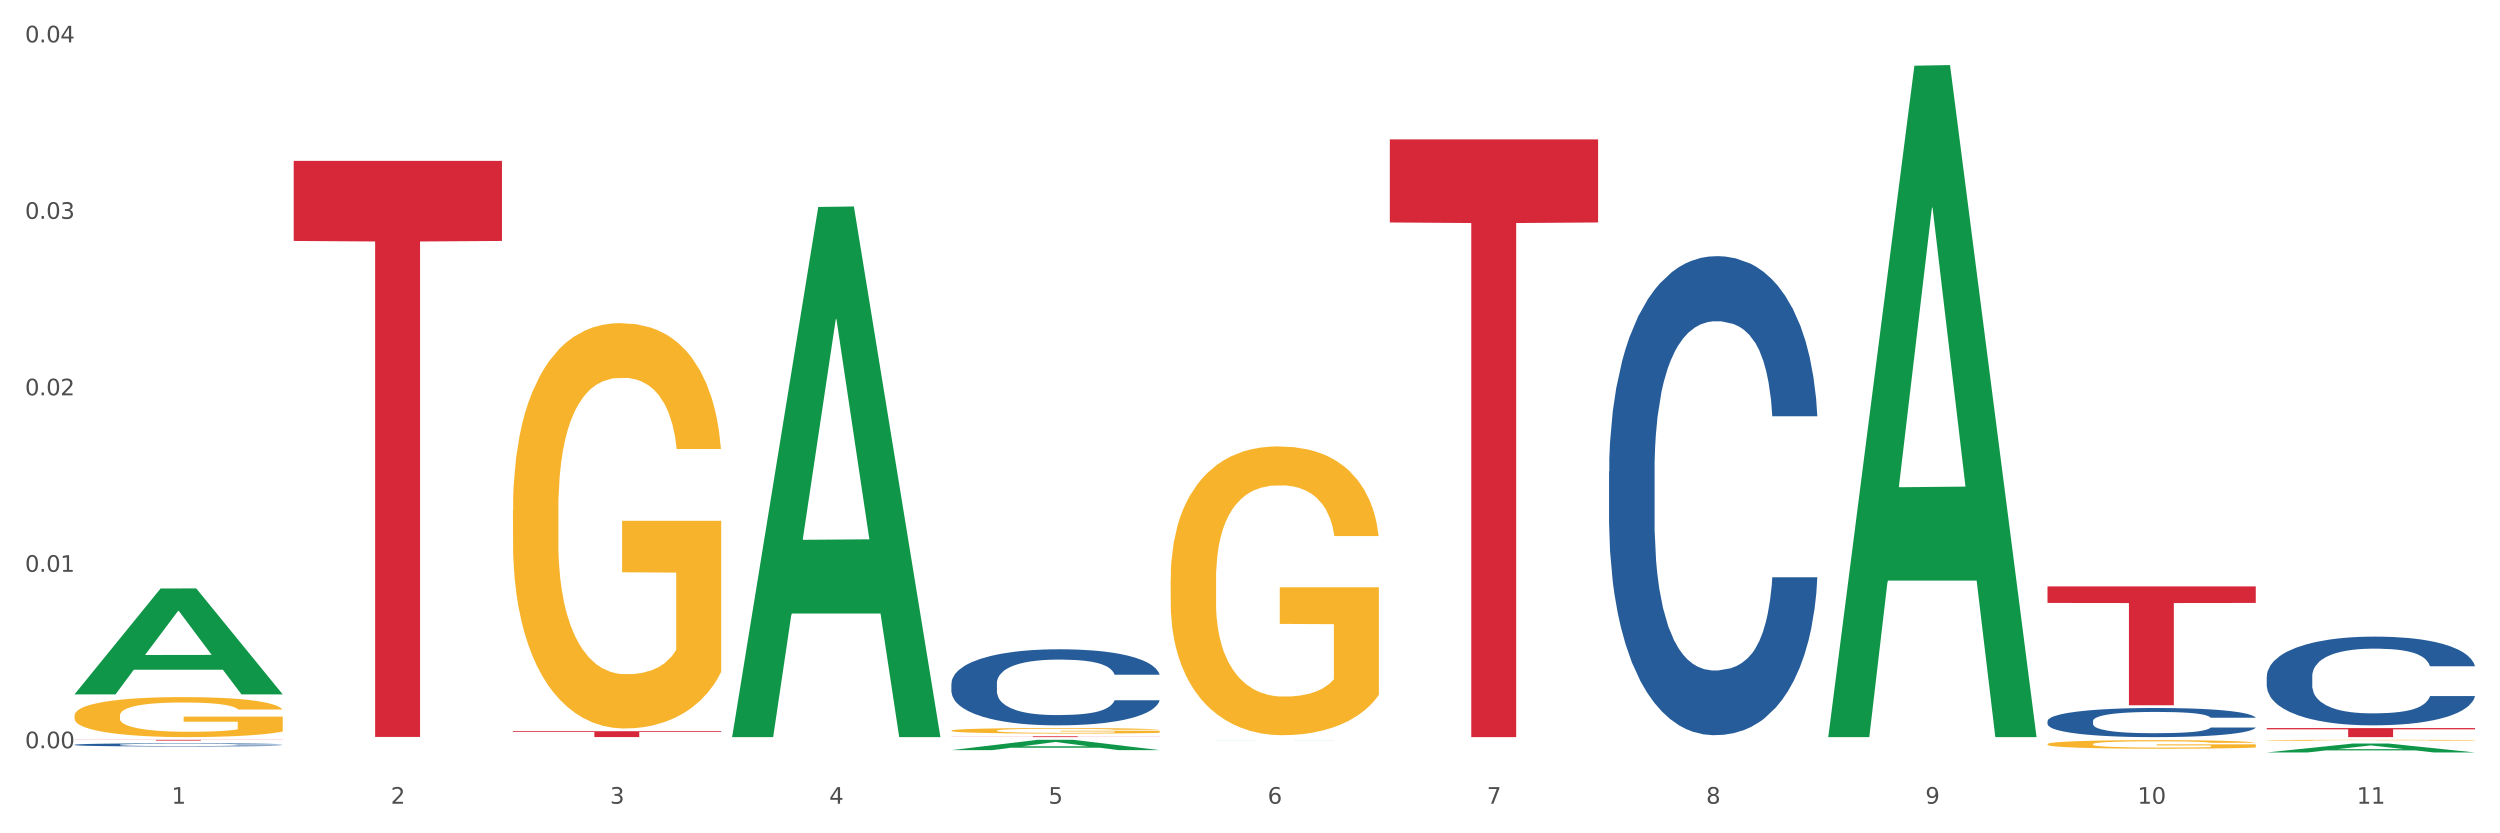 <?xml version="1.0" encoding="utf-8" standalone="no"?>
<!DOCTYPE svg PUBLIC "-//W3C//DTD SVG 1.1//EN"
  "http://www.w3.org/Graphics/SVG/1.1/DTD/svg11.dtd">
<svg xmlns:xlink="http://www.w3.org/1999/xlink" width="1080pt" height="360pt" viewBox="0 0 1080 360" xmlns="http://www.w3.org/2000/svg" version="1.1">
 <rect x="0" y="0" width="1080" height="360" fill="#333333" stroke="none"/>
 <defs>
  <style type="text/css">*{stroke-linejoin: round; stroke-linecap: butt}</style>
 </defs>
 <g id="figure_1">
  <g id="patch_1">
   <path d="M 0 360 
L 1080 360 
L 1080 0 
L 0 0 
z
" style="fill: #ffffff; stroke: #ffffff; stroke-linejoin: miter"/>
  </g>
  <g id="axes_1">
   <g id="matplotlib.axis_1">
    <g id="xtick_1">
     <g id="text_1">
      <!-- 1 -->
      <g style="fill: #4d4d4d" transform="translate(74.106 347.204) scale(0.096 -0.096)">
       <defs>
        <path id="DejaVuSans-31" d="M 794 531 
L 1825 531 
L 1825 4091 
L 703 3866 
L 703 4441 
L 1819 4666 
L 2450 4666 
L 2450 531 
L 3481 531 
L 3481 0 
L 794 0 
L 794 531 
z
" transform="scale(0.016)"/>
       </defs>
       <use xlink:href="#DejaVuSans-31"/>
      </g>
     </g>
    </g>
    <g id="xtick_2">
     <g id="text_2">
      <!-- 2 -->
      <g style="fill: #4d4d4d" transform="translate(168.812 347.204) scale(0.096 -0.096)">
       <defs>
        <path id="DejaVuSans-32" d="M 1228 531 
L 3431 531 
L 3431 0 
L 469 0 
L 469 531 
Q 828 903 1448 1529 
Q 2069 2156 2228 2338 
Q 2531 2678 2651 2914 
Q 2772 3150 2772 3378 
Q 2772 3750 2511 3984 
Q 2250 4219 1831 4219 
Q 1534 4219 1204 4116 
Q 875 4013 500 3803 
L 500 4441 
Q 881 4594 1212 4672 
Q 1544 4750 1819 4750 
Q 2544 4750 2975 4387 
Q 3406 4025 3406 3419 
Q 3406 3131 3298 2873 
Q 3191 2616 2906 2266 
Q 2828 2175 2409 1742 
Q 1991 1309 1228 531 
z
" transform="scale(0.016)"/>
       </defs>
       <use xlink:href="#DejaVuSans-32"/>
      </g>
     </g>
    </g>
    <g id="xtick_3">
     <g id="text_3">
      <!-- 3 -->
      <g style="fill: #4d4d4d" transform="translate(263.517 347.204) scale(0.096 -0.096)">
       <defs>
        <path id="DejaVuSans-33" d="M 2597 2516 
Q 3050 2419 3304 2112 
Q 3559 1806 3559 1356 
Q 3559 666 3084 287 
Q 2609 -91 1734 -91 
Q 1441 -91 1130 -33 
Q 819 25 488 141 
L 488 750 
Q 750 597 1062 519 
Q 1375 441 1716 441 
Q 2309 441 2620 675 
Q 2931 909 2931 1356 
Q 2931 1769 2642 2001 
Q 2353 2234 1838 2234 
L 1294 2234 
L 1294 2753 
L 1863 2753 
Q 2328 2753 2575 2939 
Q 2822 3125 2822 3475 
Q 2822 3834 2567 4026 
Q 2313 4219 1838 4219 
Q 1578 4219 1281 4162 
Q 984 4106 628 3988 
L 628 4550 
Q 988 4650 1302 4700 
Q 1616 4750 1894 4750 
Q 2613 4750 3031 4423 
Q 3450 4097 3450 3541 
Q 3450 3153 3228 2886 
Q 3006 2619 2597 2516 
z
" transform="scale(0.016)"/>
       </defs>
       <use xlink:href="#DejaVuSans-33"/>
      </g>
     </g>
    </g>
    <g id="xtick_4">
     <g id="text_4">
      <!-- 4 -->
      <g style="fill: #4d4d4d" transform="translate(358.223 347.204) scale(0.096 -0.096)">
       <defs>
        <path id="DejaVuSans-34" d="M 2419 4116 
L 825 1625 
L 2419 1625 
L 2419 4116 
z
M 2253 4666 
L 3047 4666 
L 3047 1625 
L 3713 1625 
L 3713 1100 
L 3047 1100 
L 3047 0 
L 2419 0 
L 2419 1100 
L 313 1100 
L 313 1709 
L 2253 4666 
z
" transform="scale(0.016)"/>
       </defs>
       <use xlink:href="#DejaVuSans-34"/>
      </g>
     </g>
    </g>
    <g id="xtick_5">
     <g id="text_5">
      <!-- 5 -->
      <g style="fill: #4d4d4d" transform="translate(452.928 347.204) scale(0.096 -0.096)">
       <defs>
        <path id="DejaVuSans-35" d="M 691 4666 
L 3169 4666 
L 3169 4134 
L 1269 4134 
L 1269 2991 
Q 1406 3038 1543 3061 
Q 1681 3084 1819 3084 
Q 2600 3084 3056 2656 
Q 3513 2228 3513 1497 
Q 3513 744 3044 326 
Q 2575 -91 1722 -91 
Q 1428 -91 1123 -41 
Q 819 9 494 109 
L 494 744 
Q 775 591 1075 516 
Q 1375 441 1709 441 
Q 2250 441 2565 725 
Q 2881 1009 2881 1497 
Q 2881 1984 2565 2268 
Q 2250 2553 1709 2553 
Q 1456 2553 1204 2497 
Q 953 2441 691 2322 
L 691 4666 
z
" transform="scale(0.016)"/>
       </defs>
       <use xlink:href="#DejaVuSans-35"/>
      </g>
     </g>
    </g>
    <g id="xtick_6">
     <g id="text_6">
      <!-- 6 -->
      <g style="fill: #4d4d4d" transform="translate(547.634 347.204) scale(0.096 -0.096)">
       <defs>
        <path id="DejaVuSans-36" d="M 2113 2584 
Q 1688 2584 1439 2293 
Q 1191 2003 1191 1497 
Q 1191 994 1439 701 
Q 1688 409 2113 409 
Q 2538 409 2786 701 
Q 3034 994 3034 1497 
Q 3034 2003 2786 2293 
Q 2538 2584 2113 2584 
z
M 3366 4563 
L 3366 3988 
Q 3128 4100 2886 4159 
Q 2644 4219 2406 4219 
Q 1781 4219 1451 3797 
Q 1122 3375 1075 2522 
Q 1259 2794 1537 2939 
Q 1816 3084 2150 3084 
Q 2853 3084 3261 2657 
Q 3669 2231 3669 1497 
Q 3669 778 3244 343 
Q 2819 -91 2113 -91 
Q 1303 -91 875 529 
Q 447 1150 447 2328 
Q 447 3434 972 4092 
Q 1497 4750 2381 4750 
Q 2619 4750 2861 4703 
Q 3103 4656 3366 4563 
z
" transform="scale(0.016)"/>
       </defs>
       <use xlink:href="#DejaVuSans-36"/>
      </g>
     </g>
    </g>
    <g id="xtick_7">
     <g id="text_7">
      <!-- 7 -->
      <g style="fill: #4d4d4d" transform="translate(642.339 347.204) scale(0.096 -0.096)">
       <defs>
        <path id="DejaVuSans-37" d="M 525 4666 
L 3525 4666 
L 3525 4397 
L 1831 0 
L 1172 0 
L 2766 4134 
L 525 4134 
L 525 4666 
z
" transform="scale(0.016)"/>
       </defs>
       <use xlink:href="#DejaVuSans-37"/>
      </g>
     </g>
    </g>
    <g id="xtick_8">
     <g id="text_8">
      <!-- 8 -->
      <g style="fill: #4d4d4d" transform="translate(737.044 347.204) scale(0.096 -0.096)">
       <defs>
        <path id="DejaVuSans-38" d="M 2034 2216 
Q 1584 2216 1326 1975 
Q 1069 1734 1069 1313 
Q 1069 891 1326 650 
Q 1584 409 2034 409 
Q 2484 409 2743 651 
Q 3003 894 3003 1313 
Q 3003 1734 2745 1975 
Q 2488 2216 2034 2216 
z
M 1403 2484 
Q 997 2584 770 2862 
Q 544 3141 544 3541 
Q 544 4100 942 4425 
Q 1341 4750 2034 4750 
Q 2731 4750 3128 4425 
Q 3525 4100 3525 3541 
Q 3525 3141 3298 2862 
Q 3072 2584 2669 2484 
Q 3125 2378 3379 2068 
Q 3634 1759 3634 1313 
Q 3634 634 3220 271 
Q 2806 -91 2034 -91 
Q 1263 -91 848 271 
Q 434 634 434 1313 
Q 434 1759 690 2068 
Q 947 2378 1403 2484 
z
M 1172 3481 
Q 1172 3119 1398 2916 
Q 1625 2713 2034 2713 
Q 2441 2713 2670 2916 
Q 2900 3119 2900 3481 
Q 2900 3844 2670 4047 
Q 2441 4250 2034 4250 
Q 1625 4250 1398 4047 
Q 1172 3844 1172 3481 
z
" transform="scale(0.016)"/>
       </defs>
       <use xlink:href="#DejaVuSans-38"/>
      </g>
     </g>
    </g>
    <g id="xtick_9">
     <g id="text_9">
      <!-- 9 -->
      <g style="fill: #4d4d4d" transform="translate(831.75 347.204) scale(0.096 -0.096)">
       <defs>
        <path id="DejaVuSans-39" d="M 703 97 
L 703 672 
Q 941 559 1184 500 
Q 1428 441 1663 441 
Q 2288 441 2617 861 
Q 2947 1281 2994 2138 
Q 2813 1869 2534 1725 
Q 2256 1581 1919 1581 
Q 1219 1581 811 2004 
Q 403 2428 403 3163 
Q 403 3881 828 4315 
Q 1253 4750 1959 4750 
Q 2769 4750 3195 4129 
Q 3622 3509 3622 2328 
Q 3622 1225 3098 567 
Q 2575 -91 1691 -91 
Q 1453 -91 1209 -44 
Q 966 3 703 97 
z
M 1959 2075 
Q 2384 2075 2632 2365 
Q 2881 2656 2881 3163 
Q 2881 3666 2632 3958 
Q 2384 4250 1959 4250 
Q 1534 4250 1286 3958 
Q 1038 3666 1038 3163 
Q 1038 2656 1286 2365 
Q 1534 2075 1959 2075 
z
" transform="scale(0.016)"/>
       </defs>
       <use xlink:href="#DejaVuSans-39"/>
      </g>
     </g>
    </g>
    <g id="xtick_10">
     <g id="text_10">
      <!-- 10 -->
      <g style="fill: #4d4d4d" transform="translate(923.401 347.204) scale(0.096 -0.096)">
       <defs>
        <path id="DejaVuSans-30" d="M 2034 4250 
Q 1547 4250 1301 3770 
Q 1056 3291 1056 2328 
Q 1056 1369 1301 889 
Q 1547 409 2034 409 
Q 2525 409 2770 889 
Q 3016 1369 3016 2328 
Q 3016 3291 2770 3770 
Q 2525 4250 2034 4250 
z
M 2034 4750 
Q 2819 4750 3233 4129 
Q 3647 3509 3647 2328 
Q 3647 1150 3233 529 
Q 2819 -91 2034 -91 
Q 1250 -91 836 529 
Q 422 1150 422 2328 
Q 422 3509 836 4129 
Q 1250 4750 2034 4750 
z
" transform="scale(0.016)"/>
       </defs>
       <use xlink:href="#DejaVuSans-31"/>
       <use xlink:href="#DejaVuSans-30" transform="translate(63.623 0)"/>
      </g>
     </g>
    </g>
    <g id="xtick_11">
     <g id="text_11">
      <!-- 11 -->
      <g style="fill: #4d4d4d" transform="translate(1018.107 347.204) scale(0.096 -0.096)">
       <use xlink:href="#DejaVuSans-31"/>
       <use xlink:href="#DejaVuSans-31" transform="translate(63.623 0)"/>
      </g>
     </g>
    </g>
    <g id="xtick_12"/>
    <g id="xtick_13"/>
    <g id="xtick_14"/>
    <g id="xtick_15"/>
    <g id="xtick_16"/>
    <g id="xtick_17"/>
    <g id="xtick_18"/>
    <g id="xtick_19"/>
    <g id="xtick_20"/>
    <g id="xtick_21"/>
   </g>
   <g id="matplotlib.axis_2">
    <g id="ytick_1">
     <g id="text_12">
      <!-- 0.00 -->
      <g style="fill: #4d4d4d" transform="translate(10.8 323.249) scale(0.096 -0.096)">
       <defs>
        <path id="DejaVuSans-2e" d="M 684 794 
L 1344 794 
L 1344 0 
L 684 0 
L 684 794 
z
" transform="scale(0.016)"/>
       </defs>
       <use xlink:href="#DejaVuSans-30"/>
       <use xlink:href="#DejaVuSans-2e" transform="translate(63.623 0)"/>
       <use xlink:href="#DejaVuSans-30" transform="translate(95.41 0)"/>
       <use xlink:href="#DejaVuSans-30" transform="translate(159.033 0)"/>
      </g>
     </g>
    </g>
    <g id="ytick_2">
     <g id="text_13">
      <!-- 0.01 -->
      <g style="fill: #4d4d4d" transform="translate(10.8 247.014) scale(0.096 -0.096)">
       <use xlink:href="#DejaVuSans-30"/>
       <use xlink:href="#DejaVuSans-2e" transform="translate(63.623 0)"/>
       <use xlink:href="#DejaVuSans-30" transform="translate(95.41 0)"/>
       <use xlink:href="#DejaVuSans-31" transform="translate(159.033 0)"/>
      </g>
     </g>
    </g>
    <g id="ytick_3">
     <g id="text_14">
      <!-- 0.02 -->
      <g style="fill: #4d4d4d" transform="translate(10.8 170.778) scale(0.096 -0.096)">
       <use xlink:href="#DejaVuSans-30"/>
       <use xlink:href="#DejaVuSans-2e" transform="translate(63.623 0)"/>
       <use xlink:href="#DejaVuSans-30" transform="translate(95.41 0)"/>
       <use xlink:href="#DejaVuSans-32" transform="translate(159.033 0)"/>
      </g>
     </g>
    </g>
    <g id="ytick_4">
     <g id="text_15">
      <!-- 0.03 -->
      <g style="fill: #4d4d4d" transform="translate(10.8 94.542) scale(0.096 -0.096)">
       <use xlink:href="#DejaVuSans-30"/>
       <use xlink:href="#DejaVuSans-2e" transform="translate(63.623 0)"/>
       <use xlink:href="#DejaVuSans-30" transform="translate(95.41 0)"/>
       <use xlink:href="#DejaVuSans-33" transform="translate(159.033 0)"/>
      </g>
     </g>
    </g>
    <g id="ytick_5">
     <g id="text_16">
      <!-- 0.04 -->
      <g style="fill: #4d4d4d" transform="translate(10.8 18.306) scale(0.096 -0.096)">
       <use xlink:href="#DejaVuSans-30"/>
       <use xlink:href="#DejaVuSans-2e" transform="translate(63.623 0)"/>
       <use xlink:href="#DejaVuSans-30" transform="translate(95.41 0)"/>
       <use xlink:href="#DejaVuSans-34" transform="translate(159.033 0)"/>
      </g>
     </g>
    </g>
    <g id="ytick_6"/>
    <g id="ytick_7"/>
    <g id="ytick_8"/>
    <g id="ytick_9"/>
   </g>
   <g id="PolyCollection_1">
    <path d="M 32.175 299.9 
L 32.268 299.857 
L 69.369 254.229 
L 84.766 254.186 
L 122.145 299.986 
L 104.337 299.986 
L 96.267 289.321 
L 57.96 289.321 
L 57.682 289.493 
L 49.891 299.986 
L 32.175 299.986 
L 32.175 299.9 
L 62.783 282.956 
L 91.444 282.913 
L 77.253 263.948 
L 77.067 263.862 
L 76.882 263.991 
L 62.691 282.913 
L 62.783 282.956 
L 32.175 299.9 
z
" clip-path="url(#pa36c5f9476)" style="fill: #109648"/>
    <path d="M 600.408 60.226 
L 690.378 60.226 
L 690.378 96.109 
L 654.987 96.351 
L 654.987 318.436 
L 635.586 318.436 
L 635.586 96.351 
L 600.408 96.109 
L 600.408 60.468 
L 600.408 60.226 
z
" clip-path="url(#pa36c5f9476)" style="fill: #d62839"/>
    <path d="M 410.997 318.075 
L 500.967 318.075 
L 500.967 318.125 
L 465.576 318.126 
L 465.576 318.436 
L 446.175 318.436 
L 446.175 318.126 
L 410.997 318.125 
L 410.997 318.075 
L 410.997 318.075 
z
" clip-path="url(#pa36c5f9476)" style="fill: #d62839"/>
    <path d="M 221.586 315.878 
L 311.556 315.878 
L 311.556 316.229 
L 276.165 316.232 
L 276.165 318.406 
L 256.764 318.406 
L 256.764 316.232 
L 221.586 316.229 
L 221.586 315.88 
L 221.586 315.878 
z
" clip-path="url(#pa36c5f9476)" style="fill: #d62839"/>
    <path d="M 410.997 295.252 
L 411.103 295.222 
L 411.103 294.382 
L 411.422 293.242 
L 412.592 291.141 
L 414.081 289.551 
L 416.633 287.69 
L 418.016 286.91 
L 419.824 286.039 
L 423.546 284.629 
L 427.8 283.429 
L 430.778 282.768 
L 433.011 282.348 
L 438.009 281.598 
L 440.881 281.268 
L 443.858 280.998 
L 446.411 280.818 
L 450.665 280.608 
L 454.068 280.518 
L 458.003 280.488 
L 461.299 280.518 
L 465.66 280.638 
L 472.041 280.998 
L 474.487 281.208 
L 477.783 281.568 
L 481.186 282.048 
L 483.951 282.528 
L 487.142 283.218 
L 490.439 284.119 
L 493.629 285.259 
L 495.862 286.309 
L 497.67 287.42 
L 499.266 288.77 
L 500.435 290.241 
L 500.967 291.471 
L 481.505 291.471 
L 480.974 290.361 
L 479.91 289.16 
L 478.847 288.35 
L 477.677 287.69 
L 475.869 286.94 
L 474.274 286.459 
L 471.615 285.889 
L 469.169 285.529 
L 467.149 285.319 
L 464.703 285.139 
L 459.491 284.959 
L 455.769 284.959 
L 453.43 285.019 
L 450.558 285.169 
L 448.112 285.379 
L 445.241 285.739 
L 443.008 286.129 
L 440.774 286.64 
L 439.498 287 
L 437.584 287.66 
L 436.308 288.2 
L 434.606 289.13 
L 433.649 289.791 
L 431.947 291.501 
L 431.203 292.762 
L 430.884 293.632 
L 430.671 294.592 
L 430.671 299.274 
L 431.309 301.374 
L 431.841 302.275 
L 432.692 303.295 
L 434.287 304.615 
L 436.627 305.906 
L 439.073 306.836 
L 441.093 307.406 
L 443.008 307.827 
L 444.922 308.157 
L 447.262 308.457 
L 449.176 308.637 
L 452.047 308.817 
L 455.45 308.907 
L 458.109 308.907 
L 463.533 308.757 
L 465.979 308.607 
L 468.318 308.397 
L 470.871 308.067 
L 472.891 307.706 
L 474.061 307.436 
L 475.975 306.866 
L 477.464 306.266 
L 478.74 305.576 
L 479.591 304.976 
L 480.548 304.075 
L 481.293 303.055 
L 481.505 302.515 
L 500.967 302.515 
L 500.542 303.595 
L 499.797 304.645 
L 498.308 306.056 
L 497.139 306.866 
L 495.331 307.857 
L 493.416 308.697 
L 490.758 309.627 
L 488.312 310.317 
L 485.759 310.918 
L 482.994 311.458 
L 477.996 312.208 
L 476.188 312.418 
L 472.36 312.778 
L 469.382 312.988 
L 465.022 313.198 
L 460.555 313.318 
L 455.876 313.348 
L 451.728 313.288 
L 447.155 313.108 
L 444.284 312.928 
L 441.093 312.658 
L 437.371 312.238 
L 433.862 311.728 
L 430.565 311.128 
L 427.481 310.437 
L 424.609 309.657 
L 420.887 308.367 
L 418.122 307.106 
L 416.102 305.936 
L 414.719 304.946 
L 413.337 303.685 
L 412.592 302.815 
L 411.422 300.714 
L 410.997 298.764 
L 410.997 295.252 
z
" clip-path="url(#pa36c5f9476)" style="fill: #255c99"/>
    <path d="M 32.175 319.602 
L 122.145 319.602 
L 122.145 319.65 
L 86.754 319.65 
L 86.754 319.943 
L 67.353 319.943 
L 67.353 319.65 
L 32.175 319.65 
L 32.175 319.603 
L 32.175 319.602 
z
" clip-path="url(#pa36c5f9476)" style="fill: #d62839"/>
    <path d="M 979.23 319.804 
L 979.336 319.804 
L 979.336 319.789 
L 979.548 319.777 
L 980.611 319.747 
L 982.204 319.722 
L 983.372 319.709 
L 984.541 319.698 
L 985.922 319.688 
L 987.621 319.676 
L 990.702 319.66 
L 992.614 319.652 
L 994.951 319.643 
L 999.2 319.63 
L 1002.28 319.623 
L 1005.467 319.617 
L 1010.672 319.61 
L 1014.071 319.607 
L 1017.682 319.604 
L 1022.037 319.603 
L 1025.33 319.602 
L 1032.553 319.603 
L 1038.714 319.607 
L 1041.688 319.61 
L 1045.512 319.615 
L 1047.531 319.618 
L 1050.824 319.624 
L 1054.223 319.633 
L 1056.56 319.64 
L 1060.065 319.653 
L 1062.72 319.667 
L 1065.164 319.684 
L 1066.438 319.695 
L 1067.394 319.706 
L 1068.244 319.718 
L 1069.094 319.738 
L 1049.974 319.738 
L 1049.23 319.724 
L 1048.062 319.711 
L 1046.362 319.698 
L 1044.875 319.69 
L 1042.326 319.68 
L 1039.989 319.674 
L 1037.546 319.669 
L 1034.572 319.665 
L 1032.235 319.663 
L 1028.942 319.661 
L 1022.462 319.662 
L 1018.107 319.665 
L 1015.133 319.669 
L 1013.221 319.672 
L 1011.521 319.676 
L 1009.609 319.682 
L 1007.379 319.69 
L 1005.785 319.698 
L 1004.192 319.708 
L 1002.917 319.717 
L 1001.749 319.728 
L 1000.793 319.74 
L 1000.049 319.753 
L 999.412 319.768 
L 998.881 319.793 
L 998.881 319.848 
L 999.093 319.86 
L 999.624 319.876 
L 1000.262 319.889 
L 1001.324 319.904 
L 1002.28 319.913 
L 1004.086 319.928 
L 1006.104 319.94 
L 1007.697 319.947 
L 1009.291 319.954 
L 1012.052 319.963 
L 1015.133 319.97 
L 1017.788 319.974 
L 1021.4 319.978 
L 1023.843 319.98 
L 1025.968 319.981 
L 1031.172 319.981 
L 1034.89 319.979 
L 1039.033 319.977 
L 1042.22 319.973 
L 1044.875 319.969 
L 1047.849 319.961 
L 1049.761 319.955 
L 1049.761 319.871 
L 1026.392 319.871 
L 1026.392 319.815 
L 1069.2 319.815 
L 1069.2 319.978 
L 1067.394 319.987 
L 1065.376 319.994 
L 1063.252 320.001 
L 1060.065 320.009 
L 1056.241 320.017 
L 1052.842 320.023 
L 1049.23 320.028 
L 1044.981 320.032 
L 1039.458 320.036 
L 1036.059 320.038 
L 1031.81 320.039 
L 1026.817 320.039 
L 1022.462 320.038 
L 1018.213 320.036 
L 1013.752 320.033 
L 1009.397 320.028 
L 1006.104 320.022 
L 1002.811 320.016 
L 999.306 320.008 
L 996.544 320 
L 994.42 319.993 
L 992.083 319.983 
L 989.533 319.971 
L 987.621 319.961 
L 985.922 319.949 
L 984.116 319.935 
L 982.841 319.923 
L 981.567 319.907 
L 980.823 319.896 
L 979.973 319.878 
L 979.336 319.852 
L 979.23 319.804 
z
" clip-path="url(#pa36c5f9476)" style="fill: #f7b32b"/>
    <path d="M 884.524 253.331 
L 974.495 253.331 
L 974.495 260.467 
L 939.103 260.516 
L 939.103 304.687 
L 919.702 304.687 
L 919.702 260.516 
L 884.524 260.467 
L 884.524 253.379 
L 884.524 253.331 
z
" clip-path="url(#pa36c5f9476)" style="fill: #d62839"/>
    <path d="M 884.524 321.461 
L 884.631 321.458 
L 884.631 321.336 
L 884.843 321.232 
L 885.905 320.979 
L 887.499 320.77 
L 888.667 320.658 
L 889.835 320.567 
L 891.216 320.476 
L 892.916 320.382 
L 895.996 320.243 
L 897.908 320.172 
L 900.245 320.098 
L 904.494 319.99 
L 907.575 319.929 
L 910.761 319.879 
L 915.966 319.818 
L 919.365 319.791 
L 922.977 319.771 
L 927.332 319.757 
L 930.625 319.754 
L 937.848 319.764 
L 944.009 319.795 
L 946.983 319.818 
L 950.807 319.859 
L 952.825 319.886 
L 956.118 319.94 
L 959.517 320.01 
L 961.854 320.071 
L 965.359 320.186 
L 968.015 320.301 
L 970.458 320.442 
L 971.733 320.54 
L 972.689 320.631 
L 973.539 320.736 
L 974.388 320.901 
L 955.268 320.901 
L 954.525 320.783 
L 953.356 320.672 
L 951.657 320.564 
L 950.17 320.496 
L 947.62 320.412 
L 945.283 320.358 
L 942.84 320.317 
L 939.866 320.284 
L 937.529 320.267 
L 934.236 320.253 
L 927.757 320.257 
L 923.402 320.284 
L 920.427 320.317 
L 918.515 320.348 
L 916.816 320.382 
L 914.904 320.429 
L 912.673 320.5 
L 911.08 320.564 
L 909.487 320.645 
L 908.212 320.726 
L 907.043 320.82 
L 906.087 320.921 
L 905.344 321.026 
L 904.707 321.154 
L 904.175 321.367 
L 904.175 321.829 
L 904.388 321.933 
L 904.919 322.072 
L 905.556 322.176 
L 906.619 322.301 
L 907.575 322.386 
L 909.38 322.507 
L 911.399 322.608 
L 912.992 322.672 
L 914.585 322.726 
L 917.347 322.8 
L 920.427 322.861 
L 923.083 322.898 
L 926.695 322.932 
L 929.138 322.946 
L 931.262 322.952 
L 936.467 322.952 
L 940.185 322.942 
L 944.327 322.919 
L 947.514 322.888 
L 950.17 322.851 
L 953.144 322.79 
L 955.056 322.733 
L 955.056 322.028 
L 931.687 322.025 
L 931.687 321.556 
L 974.495 321.556 
L 974.495 322.932 
L 972.689 323.003 
L 970.671 323.067 
L 968.546 323.124 
L 965.359 323.195 
L 961.535 323.263 
L 958.136 323.31 
L 954.525 323.35 
L 950.276 323.387 
L 944.752 323.421 
L 941.353 323.435 
L 937.104 323.445 
L 932.112 323.448 
L 927.757 323.441 
L 923.508 323.425 
L 919.047 323.394 
L 914.691 323.35 
L 911.399 323.307 
L 908.106 323.253 
L 904.6 323.182 
L 901.839 323.114 
L 899.714 323.053 
L 897.377 322.976 
L 894.828 322.875 
L 892.916 322.784 
L 891.216 322.689 
L 889.411 322.568 
L 888.136 322.463 
L 886.861 322.332 
L 886.118 322.234 
L 885.268 322.082 
L 884.631 321.869 
L 884.524 321.461 
z
" clip-path="url(#pa36c5f9476)" style="fill: #f7b32b"/>
    <path d="M 410.997 315.621 
L 411.103 315.619 
L 411.103 315.54 
L 411.316 315.472 
L 412.378 315.308 
L 413.971 315.173 
L 415.14 315.1 
L 416.308 315.041 
L 417.689 314.982 
L 419.388 314.921 
L 422.469 314.831 
L 424.381 314.786 
L 426.718 314.737 
L 430.967 314.667 
L 434.047 314.628 
L 437.234 314.595 
L 442.439 314.556 
L 445.838 314.538 
L 449.449 314.525 
L 453.804 314.517 
L 457.097 314.514 
L 464.32 314.521 
L 470.481 314.541 
L 473.456 314.556 
L 477.28 314.582 
L 479.298 314.6 
L 482.591 314.635 
L 485.99 314.681 
L 488.327 314.72 
L 491.832 314.794 
L 494.488 314.869 
L 496.931 314.96 
L 498.205 315.024 
L 499.161 315.083 
L 500.011 315.151 
L 500.861 315.258 
L 481.741 315.258 
L 480.997 315.181 
L 479.829 315.109 
L 478.129 315.039 
L 476.642 314.995 
L 474.093 314.941 
L 471.756 314.906 
L 469.313 314.88 
L 466.339 314.858 
L 464.002 314.847 
L 460.709 314.838 
L 454.229 314.84 
L 449.874 314.858 
L 446.9 314.88 
L 444.988 314.899 
L 443.288 314.921 
L 441.376 314.952 
L 439.146 314.998 
L 437.552 315.039 
L 435.959 315.092 
L 434.684 315.144 
L 433.516 315.205 
L 432.56 315.271 
L 431.816 315.339 
L 431.179 315.422 
L 430.648 315.56 
L 430.648 315.859 
L 430.86 315.927 
L 431.392 316.017 
L 432.029 316.085 
L 433.091 316.166 
L 434.047 316.22 
L 435.853 316.299 
L 437.871 316.365 
L 439.464 316.406 
L 441.058 316.441 
L 443.82 316.489 
L 446.9 316.529 
L 449.556 316.553 
L 453.167 316.574 
L 455.61 316.583 
L 457.735 316.588 
L 462.94 316.588 
L 466.657 316.581 
L 470.8 316.566 
L 473.987 316.546 
L 476.642 316.522 
L 479.616 316.483 
L 481.528 316.445 
L 481.528 315.988 
L 458.16 315.986 
L 458.16 315.682 
L 500.967 315.682 
L 500.967 316.574 
L 499.161 316.62 
L 497.143 316.662 
L 495.019 316.699 
L 491.832 316.745 
L 488.008 316.789 
L 484.609 316.819 
L 480.997 316.846 
L 476.748 316.87 
L 471.225 316.892 
L 467.826 316.9 
L 463.577 316.907 
L 458.584 316.909 
L 454.229 316.905 
L 449.98 316.894 
L 445.519 316.874 
L 441.164 316.846 
L 437.871 316.817 
L 434.578 316.782 
L 431.073 316.736 
L 428.311 316.693 
L 426.187 316.653 
L 423.85 316.603 
L 421.3 316.537 
L 419.388 316.478 
L 417.689 316.417 
L 415.883 316.338 
L 414.608 316.27 
L 413.334 316.185 
L 412.59 316.122 
L 411.74 316.023 
L 411.103 315.886 
L 410.997 315.621 
z
" clip-path="url(#pa36c5f9476)" style="fill: #f7b32b"/>
    <path d="M 221.586 220.51 
L 221.692 220.35 
L 221.692 214.592 
L 221.905 209.634 
L 222.967 197.639 
L 224.56 187.723 
L 225.729 182.445 
L 226.897 178.127 
L 228.278 173.809 
L 229.978 169.331 
L 233.058 162.773 
L 234.97 159.415 
L 237.307 155.896 
L 241.556 150.778 
L 244.636 147.899 
L 247.823 145.5 
L 253.028 142.621 
L 256.427 141.342 
L 260.038 140.382 
L 264.394 139.743 
L 267.686 139.583 
L 274.91 140.062 
L 281.07 141.502 
L 284.045 142.621 
L 287.869 144.541 
L 289.887 145.82 
L 293.18 148.379 
L 296.579 151.738 
L 298.916 154.617 
L 302.421 160.054 
L 305.077 165.492 
L 307.52 172.209 
L 308.794 176.848 
L 309.75 181.166 
L 310.6 186.124 
L 311.45 193.961 
L 292.33 193.961 
L 291.586 188.363 
L 290.418 183.085 
L 288.718 177.967 
L 287.231 174.768 
L 284.682 170.77 
L 282.345 168.211 
L 279.902 166.292 
L 276.928 164.693 
L 274.591 163.893 
L 271.298 163.253 
L 264.818 163.413 
L 260.463 164.693 
L 257.489 166.292 
L 255.577 167.731 
L 253.878 169.331 
L 251.966 171.57 
L 249.735 174.928 
L 248.142 177.967 
L 246.548 181.806 
L 245.274 185.644 
L 244.105 190.122 
L 243.149 194.92 
L 242.406 199.878 
L 241.768 205.956 
L 241.237 216.032 
L 241.237 237.943 
L 241.45 242.901 
L 241.981 249.458 
L 242.618 254.416 
L 243.68 260.334 
L 244.636 264.332 
L 246.442 270.09 
L 248.46 274.888 
L 250.054 277.927 
L 251.647 280.486 
L 254.409 284.004 
L 257.489 286.883 
L 260.145 288.642 
L 263.756 290.242 
L 266.199 290.882 
L 268.324 291.201 
L 273.529 291.201 
L 277.246 290.722 
L 281.389 289.602 
L 284.576 288.163 
L 287.231 286.403 
L 290.206 283.525 
L 292.118 280.806 
L 292.118 247.379 
L 268.749 247.219 
L 268.749 224.988 
L 311.556 224.988 
L 311.556 290.242 
L 309.75 293.6 
L 307.732 296.639 
L 305.608 299.358 
L 302.421 302.717 
L 298.597 305.915 
L 295.198 308.155 
L 291.586 310.074 
L 287.338 311.833 
L 281.814 313.432 
L 278.415 314.072 
L 274.166 314.552 
L 269.174 314.712 
L 264.818 314.392 
L 260.57 313.592 
L 256.108 312.153 
L 251.753 310.074 
L 248.46 307.995 
L 245.167 305.436 
L 241.662 302.077 
L 238.9 298.878 
L 236.776 295.999 
L 234.439 292.321 
L 231.89 287.523 
L 229.978 283.205 
L 228.278 278.726 
L 226.472 272.969 
L 225.198 268.011 
L 223.923 261.773 
L 223.179 257.135 
L 222.33 249.938 
L 221.692 239.862 
L 221.586 220.51 
z
" clip-path="url(#pa36c5f9476)" style="fill: #f7b32b"/>
    <path d="M 32.175 309.139 
L 32.281 309.123 
L 32.281 308.555 
L 32.494 308.066 
L 33.556 306.882 
L 35.149 305.903 
L 36.318 305.382 
L 37.486 304.956 
L 38.867 304.53 
L 40.567 304.088 
L 43.647 303.441 
L 45.559 303.109 
L 47.896 302.762 
L 52.145 302.257 
L 55.225 301.973 
L 58.412 301.736 
L 63.617 301.452 
L 67.016 301.326 
L 70.627 301.231 
L 74.983 301.168 
L 78.275 301.152 
L 85.499 301.2 
L 91.659 301.342 
L 94.634 301.452 
L 98.458 301.641 
L 100.476 301.768 
L 103.769 302.02 
L 107.168 302.352 
L 109.505 302.636 
L 113.01 303.173 
L 115.666 303.709 
L 118.109 304.372 
L 119.383 304.83 
L 120.339 305.256 
L 121.189 305.745 
L 122.039 306.519 
L 102.919 306.519 
L 102.175 305.966 
L 101.007 305.446 
L 99.307 304.94 
L 97.82 304.625 
L 95.271 304.23 
L 92.934 303.978 
L 90.491 303.788 
L 87.517 303.63 
L 85.18 303.551 
L 81.887 303.488 
L 75.407 303.504 
L 71.052 303.63 
L 68.078 303.788 
L 66.166 303.93 
L 64.467 304.088 
L 62.555 304.309 
L 60.324 304.641 
L 58.731 304.94 
L 57.137 305.319 
L 55.863 305.698 
L 54.694 306.14 
L 53.738 306.614 
L 52.995 307.103 
L 52.357 307.703 
L 51.826 308.697 
L 51.826 310.86 
L 52.039 311.349 
L 52.57 311.996 
L 53.207 312.485 
L 54.269 313.069 
L 55.225 313.464 
L 57.031 314.032 
L 59.049 314.506 
L 60.643 314.806 
L 62.236 315.058 
L 64.998 315.406 
L 68.078 315.69 
L 70.734 315.863 
L 74.345 316.021 
L 76.788 316.084 
L 78.913 316.116 
L 84.118 316.116 
L 87.835 316.069 
L 91.978 315.958 
L 95.165 315.816 
L 97.82 315.642 
L 100.795 315.358 
L 102.707 315.09 
L 102.707 311.791 
L 79.338 311.775 
L 79.338 309.581 
L 122.145 309.581 
L 122.145 316.021 
L 120.339 316.353 
L 118.321 316.653 
L 116.197 316.921 
L 113.01 317.252 
L 109.186 317.568 
L 105.787 317.789 
L 102.175 317.978 
L 97.927 318.152 
L 92.403 318.31 
L 89.004 318.373 
L 84.755 318.42 
L 79.763 318.436 
L 75.407 318.405 
L 71.159 318.326 
L 66.697 318.184 
L 62.342 317.978 
L 59.049 317.773 
L 55.756 317.521 
L 52.251 317.189 
L 49.489 316.874 
L 47.365 316.589 
L 45.028 316.226 
L 42.479 315.753 
L 40.567 315.327 
L 38.867 314.885 
L 37.061 314.316 
L 35.787 313.827 
L 34.512 313.212 
L 33.768 312.754 
L 32.919 312.043 
L 32.281 311.049 
L 32.175 309.139 
z
" clip-path="url(#pa36c5f9476)" style="fill: #f7b32b"/>
    <path d="M 979.23 292.241 
L 979.336 292.206 
L 979.336 291.225 
L 979.655 289.895 
L 980.825 287.445 
L 982.314 285.589 
L 984.866 283.419 
L 986.249 282.509 
L 988.057 281.493 
L 991.779 279.848 
L 996.033 278.448 
L 999.01 277.678 
L 1001.244 277.188 
L 1006.242 276.312 
L 1009.114 275.927 
L 1012.091 275.612 
L 1014.644 275.402 
L 1018.898 275.157 
L 1022.301 275.052 
L 1026.236 275.017 
L 1029.532 275.052 
L 1033.893 275.192 
L 1040.273 275.612 
L 1042.719 275.857 
L 1046.016 276.277 
L 1049.419 276.838 
L 1052.184 277.398 
L 1055.375 278.203 
L 1058.672 279.253 
L 1061.862 280.583 
L 1064.095 281.809 
L 1065.903 283.104 
L 1067.498 284.679 
L 1068.668 286.394 
L 1069.2 287.83 
L 1049.738 287.83 
L 1049.207 286.534 
L 1048.143 285.134 
L 1047.08 284.189 
L 1045.91 283.419 
L 1044.102 282.544 
L 1042.507 281.984 
L 1039.848 281.318 
L 1037.402 280.898 
L 1035.381 280.653 
L 1032.935 280.443 
L 1027.724 280.233 
L 1024.002 280.233 
L 1021.663 280.303 
L 1018.791 280.478 
L 1016.345 280.723 
L 1013.474 281.143 
L 1011.24 281.598 
L 1009.007 282.194 
L 1007.731 282.614 
L 1005.817 283.384 
L 1004.541 284.014 
L 1002.839 285.099 
L 1001.882 285.869 
L 1000.18 287.865 
L 999.436 289.335 
L 999.117 290.35 
L 998.904 291.47 
L 998.904 296.932 
L 999.542 299.382 
L 1000.074 300.432 
L 1000.925 301.622 
L 1002.52 303.163 
L 1004.86 304.668 
L 1007.306 305.753 
L 1009.326 306.418 
L 1011.24 306.909 
L 1013.155 307.294 
L 1015.494 307.644 
L 1017.409 307.854 
L 1020.28 308.064 
L 1023.683 308.169 
L 1026.342 308.169 
L 1031.766 307.994 
L 1034.212 307.819 
L 1036.551 307.574 
L 1039.104 307.189 
L 1041.124 306.768 
L 1042.294 306.453 
L 1044.208 305.788 
L 1045.697 305.088 
L 1046.973 304.283 
L 1047.824 303.583 
L 1048.781 302.533 
L 1049.526 301.342 
L 1049.738 300.712 
L 1069.2 300.712 
L 1068.775 301.973 
L 1068.03 303.198 
L 1066.541 304.843 
L 1065.371 305.788 
L 1063.564 306.944 
L 1061.649 307.924 
L 1058.991 309.009 
L 1056.545 309.814 
L 1053.992 310.514 
L 1051.227 311.144 
L 1046.229 312.02 
L 1044.421 312.265 
L 1040.592 312.685 
L 1037.615 312.93 
L 1033.254 313.175 
L 1028.788 313.315 
L 1024.109 313.35 
L 1019.961 313.28 
L 1015.388 313.07 
L 1012.517 312.86 
L 1009.326 312.545 
L 1005.604 312.055 
L 1002.095 311.459 
L 998.798 310.759 
L 995.714 309.954 
L 992.842 309.044 
L 989.12 307.539 
L 986.355 306.068 
L 984.334 304.703 
L 982.952 303.548 
L 981.569 302.078 
L 980.825 301.062 
L 979.655 298.612 
L 979.23 296.336 
L 979.23 292.241 
z
" clip-path="url(#pa36c5f9476)" style="fill: #255c99"/>
    <path d="M 884.524 311.507 
L 884.631 311.495 
L 884.631 311.173 
L 884.95 310.737 
L 886.12 309.932 
L 887.608 309.323 
L 890.161 308.611 
L 891.543 308.312 
L 893.351 307.979 
L 897.073 307.439 
L 901.327 306.979 
L 904.305 306.726 
L 906.538 306.565 
L 911.537 306.278 
L 914.408 306.152 
L 917.386 306.048 
L 919.938 305.979 
L 924.192 305.899 
L 927.595 305.864 
L 931.53 305.853 
L 934.827 305.864 
L 939.187 305.91 
L 945.568 306.048 
L 948.014 306.129 
L 951.311 306.267 
L 954.714 306.45 
L 957.479 306.634 
L 960.669 306.899 
L 963.966 307.243 
L 967.157 307.68 
L 969.39 308.082 
L 971.198 308.507 
L 972.793 309.025 
L 973.963 309.588 
L 974.495 310.059 
L 955.033 310.059 
L 954.501 309.634 
L 953.438 309.174 
L 952.374 308.864 
L 951.204 308.611 
L 949.396 308.324 
L 947.801 308.14 
L 945.143 307.921 
L 942.697 307.783 
L 940.676 307.703 
L 938.23 307.634 
L 933.019 307.565 
L 929.297 307.565 
L 926.957 307.588 
L 924.086 307.646 
L 921.64 307.726 
L 918.768 307.864 
L 916.535 308.013 
L 914.302 308.209 
L 913.026 308.347 
L 911.111 308.599 
L 909.835 308.806 
L 908.134 309.162 
L 907.176 309.415 
L 905.475 310.07 
L 904.73 310.553 
L 904.411 310.886 
L 904.199 311.254 
L 904.199 313.047 
L 904.837 313.851 
L 905.368 314.196 
L 906.219 314.587 
L 907.814 315.092 
L 910.154 315.586 
L 912.6 315.943 
L 914.621 316.161 
L 916.535 316.322 
L 918.449 316.448 
L 920.789 316.563 
L 922.703 316.632 
L 925.575 316.701 
L 928.978 316.735 
L 931.636 316.735 
L 937.06 316.678 
L 939.506 316.621 
L 941.846 316.54 
L 944.398 316.414 
L 946.419 316.276 
L 947.589 316.172 
L 949.503 315.954 
L 950.992 315.724 
L 952.268 315.46 
L 953.119 315.23 
L 954.076 314.885 
L 954.82 314.495 
L 955.033 314.288 
L 974.495 314.288 
L 974.069 314.701 
L 973.325 315.104 
L 971.836 315.644 
L 970.666 315.954 
L 968.858 316.333 
L 966.944 316.655 
L 964.285 317.011 
L 961.839 317.276 
L 959.287 317.505 
L 956.522 317.712 
L 951.523 318 
L 949.715 318.08 
L 945.887 318.218 
L 942.909 318.298 
L 938.549 318.379 
L 934.082 318.425 
L 929.403 318.436 
L 925.256 318.413 
L 920.683 318.344 
L 917.811 318.275 
L 914.621 318.172 
L 910.899 318.011 
L 907.389 317.816 
L 904.092 317.586 
L 901.008 317.322 
L 898.137 317.023 
L 894.415 316.529 
L 891.65 316.046 
L 889.629 315.598 
L 888.246 315.219 
L 886.864 314.736 
L 886.12 314.403 
L 884.95 313.598 
L 884.524 312.851 
L 884.524 311.507 
z
" clip-path="url(#pa36c5f9476)" style="fill: #255c99"/>
    <path d="M 695.113 203.643 
L 695.22 203.454 
L 695.22 198.162 
L 695.539 190.979 
L 696.709 177.749 
L 698.197 167.731 
L 700.75 156.013 
L 702.132 151.098 
L 703.94 145.617 
L 707.662 136.734 
L 711.916 129.173 
L 714.894 125.015 
L 717.127 122.369 
L 722.126 117.644 
L 724.997 115.565 
L 727.975 113.864 
L 730.527 112.73 
L 734.781 111.407 
L 738.184 110.839 
L 742.119 110.65 
L 745.416 110.839 
L 749.776 111.596 
L 756.157 113.864 
L 758.603 115.187 
L 761.9 117.455 
L 765.303 120.479 
L 768.068 123.503 
L 771.258 127.85 
L 774.555 133.521 
L 777.746 140.703 
L 779.979 147.318 
L 781.787 154.312 
L 783.382 162.817 
L 784.552 172.078 
L 785.084 179.828 
L 765.622 179.828 
L 765.09 172.834 
L 764.027 165.274 
L 762.963 160.171 
L 761.793 156.013 
L 759.985 151.287 
L 758.39 148.263 
L 755.732 144.672 
L 753.286 142.404 
L 751.265 141.081 
L 748.819 139.947 
L 743.608 138.813 
L 739.886 138.813 
L 737.546 139.191 
L 734.675 140.136 
L 732.229 141.459 
L 729.357 143.727 
L 727.124 146.184 
L 724.891 149.397 
L 723.615 151.665 
L 721.7 155.824 
L 720.424 159.226 
L 718.723 165.085 
L 717.765 169.243 
L 716.064 180.017 
L 715.319 187.955 
L 715 193.436 
L 714.788 199.485 
L 714.788 228.97 
L 715.426 242.201 
L 715.958 247.871 
L 716.808 254.297 
L 718.404 262.614 
L 720.743 270.741 
L 723.189 276.6 
L 725.21 280.191 
L 727.124 282.838 
L 729.038 284.917 
L 731.378 286.807 
L 733.292 287.941 
L 736.164 289.075 
L 739.567 289.642 
L 742.225 289.642 
L 747.649 288.697 
L 750.095 287.752 
L 752.435 286.429 
L 754.987 284.35 
L 757.008 282.082 
L 758.178 280.38 
L 760.092 276.789 
L 761.581 273.009 
L 762.857 268.662 
L 763.708 264.882 
L 764.665 259.211 
L 765.409 252.785 
L 765.622 249.383 
L 785.084 249.383 
L 784.658 256.187 
L 783.914 262.803 
L 782.425 271.686 
L 781.255 276.789 
L 779.447 283.027 
L 777.533 288.319 
L 774.874 294.178 
L 772.428 298.525 
L 769.876 302.305 
L 767.111 305.708 
L 762.112 310.433 
L 760.305 311.756 
L 756.476 314.024 
L 753.498 315.347 
L 749.138 316.67 
L 744.671 317.426 
L 739.992 317.615 
L 735.845 317.237 
L 731.272 316.103 
L 728.4 314.969 
L 725.21 313.268 
L 721.488 310.622 
L 717.978 307.409 
L 714.681 303.629 
L 711.597 299.281 
L 708.726 294.367 
L 705.004 286.24 
L 702.239 278.301 
L 700.218 270.93 
L 698.836 264.693 
L 697.453 256.754 
L 696.709 251.273 
L 695.539 238.042 
L 695.113 225.757 
L 695.113 203.643 
z
" clip-path="url(#pa36c5f9476)" style="fill: #255c99"/>
    <path d="M 505.702 250.497 
L 505.809 250.383 
L 505.809 246.281 
L 506.021 242.749 
L 507.083 234.203 
L 508.677 227.139 
L 509.845 223.379 
L 511.014 220.302 
L 512.394 217.226 
L 514.094 214.035 
L 517.174 209.364 
L 519.086 206.971 
L 521.423 204.464 
L 525.672 200.818 
L 528.753 198.767 
L 531.939 197.058 
L 537.144 195.007 
L 540.543 194.095 
L 544.155 193.411 
L 548.51 192.956 
L 551.803 192.842 
L 559.026 193.184 
L 565.187 194.209 
L 568.161 195.007 
L 571.985 196.374 
L 574.003 197.285 
L 577.296 199.109 
L 580.695 201.501 
L 583.032 203.552 
L 586.537 207.427 
L 589.193 211.301 
L 591.636 216.086 
L 592.911 219.391 
L 593.867 222.467 
L 594.717 225.999 
L 595.566 231.583 
L 576.446 231.583 
L 575.703 227.595 
L 574.534 223.834 
L 572.835 220.188 
L 571.348 217.909 
L 568.798 215.061 
L 566.461 213.238 
L 564.018 211.87 
L 561.044 210.731 
L 558.707 210.161 
L 555.414 209.705 
L 548.935 209.819 
L 544.58 210.731 
L 541.606 211.87 
L 539.694 212.896 
L 537.994 214.035 
L 536.082 215.63 
L 533.851 218.023 
L 532.258 220.188 
L 530.665 222.923 
L 529.39 225.658 
L 528.222 228.848 
L 527.266 232.266 
L 526.522 235.799 
L 525.885 240.128 
L 525.354 247.307 
L 525.354 262.917 
L 525.566 266.449 
L 526.097 271.121 
L 526.734 274.653 
L 527.797 278.869 
L 528.753 281.718 
L 530.558 285.82 
L 532.577 289.238 
L 534.17 291.403 
L 535.763 293.226 
L 538.525 295.733 
L 541.606 297.784 
L 544.261 299.037 
L 547.873 300.177 
L 550.316 300.633 
L 552.44 300.861 
L 557.645 300.861 
L 561.363 300.519 
L 565.505 299.721 
L 568.692 298.696 
L 571.348 297.442 
L 574.322 295.391 
L 576.234 293.454 
L 576.234 269.64 
L 552.865 269.526 
L 552.865 253.688 
L 595.673 253.688 
L 595.673 300.177 
L 593.867 302.57 
L 591.849 304.735 
L 589.724 306.672 
L 586.537 309.064 
L 582.713 311.343 
L 579.314 312.939 
L 575.703 314.306 
L 571.454 315.559 
L 565.93 316.699 
L 562.531 317.155 
L 558.282 317.496 
L 553.29 317.61 
L 548.935 317.382 
L 544.686 316.813 
L 540.225 315.787 
L 535.87 314.306 
L 532.577 312.825 
L 529.284 311.002 
L 525.778 308.609 
L 523.017 306.33 
L 520.892 304.279 
L 518.555 301.658 
L 516.006 298.24 
L 514.094 295.163 
L 512.394 291.973 
L 510.589 287.871 
L 509.314 284.339 
L 508.039 279.895 
L 507.296 276.59 
L 506.446 271.463 
L 505.809 264.285 
L 505.702 250.497 
z
" clip-path="url(#pa36c5f9476)" style="fill: #f7b32b"/>
    <path d="M 979.23 314.516 
L 1069.2 314.516 
L 1069.2 315.061 
L 1033.809 315.064 
L 1033.809 318.436 
L 1014.408 318.436 
L 1014.408 315.064 
L 979.23 315.061 
L 979.23 314.519 
L 979.23 314.516 
z
" clip-path="url(#pa36c5f9476)" style="fill: #d62839"/>
    <path d="M 126.88 69.507 
L 216.851 69.507 
L 216.851 104.089 
L 181.46 104.322 
L 181.46 318.356 
L 162.058 318.356 
L 162.058 104.322 
L 126.88 104.089 
L 126.88 69.74 
L 126.88 69.507 
z
" clip-path="url(#pa36c5f9476)" style="fill: #d62839"/>
    <path d="M 32.175 321.725 
L 32.281 321.724 
L 32.281 321.689 
L 32.6 321.641 
L 33.77 321.554 
L 35.259 321.487 
L 37.811 321.41 
L 39.194 321.377 
L 41.002 321.341 
L 44.724 321.282 
L 48.978 321.232 
L 51.956 321.204 
L 54.189 321.187 
L 59.187 321.155 
L 62.059 321.142 
L 65.036 321.13 
L 67.589 321.123 
L 71.843 321.114 
L 75.246 321.11 
L 79.181 321.109 
L 82.477 321.11 
L 86.838 321.115 
L 93.219 321.13 
L 95.665 321.139 
L 98.961 321.154 
L 102.365 321.174 
L 105.13 321.194 
L 108.32 321.223 
L 111.617 321.261 
L 114.807 321.308 
L 117.041 321.352 
L 118.848 321.398 
L 120.444 321.455 
L 121.613 321.516 
L 122.145 321.567 
L 102.684 321.567 
L 102.152 321.521 
L 101.088 321.471 
L 100.025 321.437 
L 98.855 321.41 
L 97.047 321.378 
L 95.452 321.358 
L 92.793 321.334 
L 90.347 321.319 
L 88.327 321.311 
L 85.881 321.303 
L 80.67 321.296 
L 76.947 321.296 
L 74.608 321.298 
L 71.736 321.304 
L 69.29 321.313 
L 66.419 321.328 
L 64.186 321.344 
L 61.952 321.366 
L 60.676 321.381 
L 58.762 321.408 
L 57.486 321.431 
L 55.784 321.47 
L 54.827 321.497 
L 53.126 321.569 
L 52.381 321.621 
L 52.062 321.657 
L 51.849 321.698 
L 51.849 321.893 
L 52.487 321.98 
L 53.019 322.018 
L 53.87 322.061 
L 55.465 322.116 
L 57.805 322.17 
L 60.251 322.208 
L 62.271 322.232 
L 64.186 322.25 
L 66.1 322.263 
L 68.44 322.276 
L 70.354 322.283 
L 73.225 322.291 
L 76.628 322.295 
L 79.287 322.295 
L 84.711 322.288 
L 87.157 322.282 
L 89.496 322.273 
L 92.049 322.26 
L 94.069 322.245 
L 95.239 322.233 
L 97.153 322.21 
L 98.642 322.185 
L 99.919 322.156 
L 100.769 322.131 
L 101.726 322.093 
L 102.471 322.051 
L 102.684 322.028 
L 122.145 322.028 
L 121.72 322.073 
L 120.975 322.117 
L 119.487 322.176 
L 118.317 322.21 
L 116.509 322.251 
L 114.595 322.286 
L 111.936 322.325 
L 109.49 322.354 
L 106.937 322.379 
L 104.172 322.401 
L 99.174 322.432 
L 97.366 322.441 
L 93.538 322.456 
L 90.56 322.465 
L 86.2 322.474 
L 81.733 322.479 
L 77.054 322.48 
L 72.906 322.477 
L 68.333 322.47 
L 65.462 322.462 
L 62.271 322.451 
L 58.549 322.434 
L 55.04 322.412 
L 51.743 322.387 
L 48.659 322.359 
L 45.788 322.326 
L 42.065 322.272 
L 39.3 322.22 
L 37.28 322.171 
L 35.897 322.129 
L 34.515 322.077 
L 33.77 322.041 
L 32.6 321.953 
L 32.175 321.872 
L 32.175 321.725 
z
" clip-path="url(#pa36c5f9476)" style="fill: #255c99"/>
    <path d="M 316.291 318.006 
L 316.384 317.79 
L 353.485 89.41 
L 368.882 89.194 
L 406.262 318.436 
L 388.453 318.436 
L 380.384 265.054 
L 342.077 265.054 
L 341.798 265.915 
L 334.007 318.436 
L 316.291 318.436 
L 316.291 318.006 
L 346.9 233.197 
L 375.56 232.982 
L 361.369 138.056 
L 361.184 137.626 
L 360.998 138.271 
L 346.807 232.982 
L 346.9 233.197 
L 316.291 318.006 
z
" clip-path="url(#pa36c5f9476)" style="fill: #109648"/>
    <path d="M 410.997 324.049 
L 411.09 324.044 
L 448.191 319.606 
L 463.588 319.602 
L 500.967 324.057 
L 483.159 324.057 
L 475.089 323.02 
L 436.782 323.02 
L 436.504 323.036 
L 428.713 324.057 
L 410.997 324.057 
L 410.997 324.049 
L 441.605 322.401 
L 470.266 322.396 
L 456.075 320.552 
L 455.889 320.543 
L 455.704 320.556 
L 441.513 322.396 
L 441.605 322.401 
L 410.997 324.049 
z
" clip-path="url(#pa36c5f9476)" style="fill: #109648"/>
    <path d="M 505.702 320.001 
L 505.795 320.001 
L 542.896 319.965 
L 558.293 319.965 
L 595.673 320.001 
L 577.864 320.001 
L 569.795 319.993 
L 531.488 319.993 
L 531.209 319.993 
L 523.418 320.001 
L 505.702 320.001 
L 505.702 320.001 
L 536.311 319.988 
L 564.971 319.988 
L 550.78 319.973 
L 550.595 319.973 
L 550.409 319.973 
L 536.218 319.988 
L 536.311 319.988 
L 505.702 320.001 
z
" clip-path="url(#pa36c5f9476)" style="fill: #109648"/>
    <path d="M 979.23 325.054 
L 979.323 325.05 
L 1016.424 321.209 
L 1031.821 321.205 
L 1069.2 325.061 
L 1051.391 325.061 
L 1043.322 324.163 
L 1005.015 324.163 
L 1004.737 324.178 
L 996.946 325.061 
L 979.23 325.061 
L 979.23 325.054 
L 1009.838 323.627 
L 1038.499 323.624 
L 1024.308 322.027 
L 1024.122 322.02 
L 1023.937 322.031 
L 1009.745 323.624 
L 1009.838 323.627 
L 979.23 325.054 
z
" clip-path="url(#pa36c5f9476)" style="fill: #109648"/>
    <path d="M 789.819 317.891 
L 789.912 317.618 
L 827.013 28.38 
L 842.41 28.108 
L 879.789 318.436 
L 861.981 318.436 
L 853.911 250.829 
L 815.604 250.829 
L 815.326 251.92 
L 807.535 318.436 
L 789.819 318.436 
L 789.819 317.891 
L 820.427 210.483 
L 849.088 210.21 
L 834.897 89.99 
L 834.711 89.445 
L 834.526 90.262 
L 820.335 210.21 
L 820.427 210.483 
L 789.819 317.891 
z
" clip-path="url(#pa36c5f9476)" style="fill: #109648"/>
   </g>
  </g>
 </g>
 <defs>
  <clipPath id="pa36c5f9476">
   <rect x="32.175" y="13.26" width="1037.025" height="326.649"/>
  </clipPath>
 </defs>
</svg>
